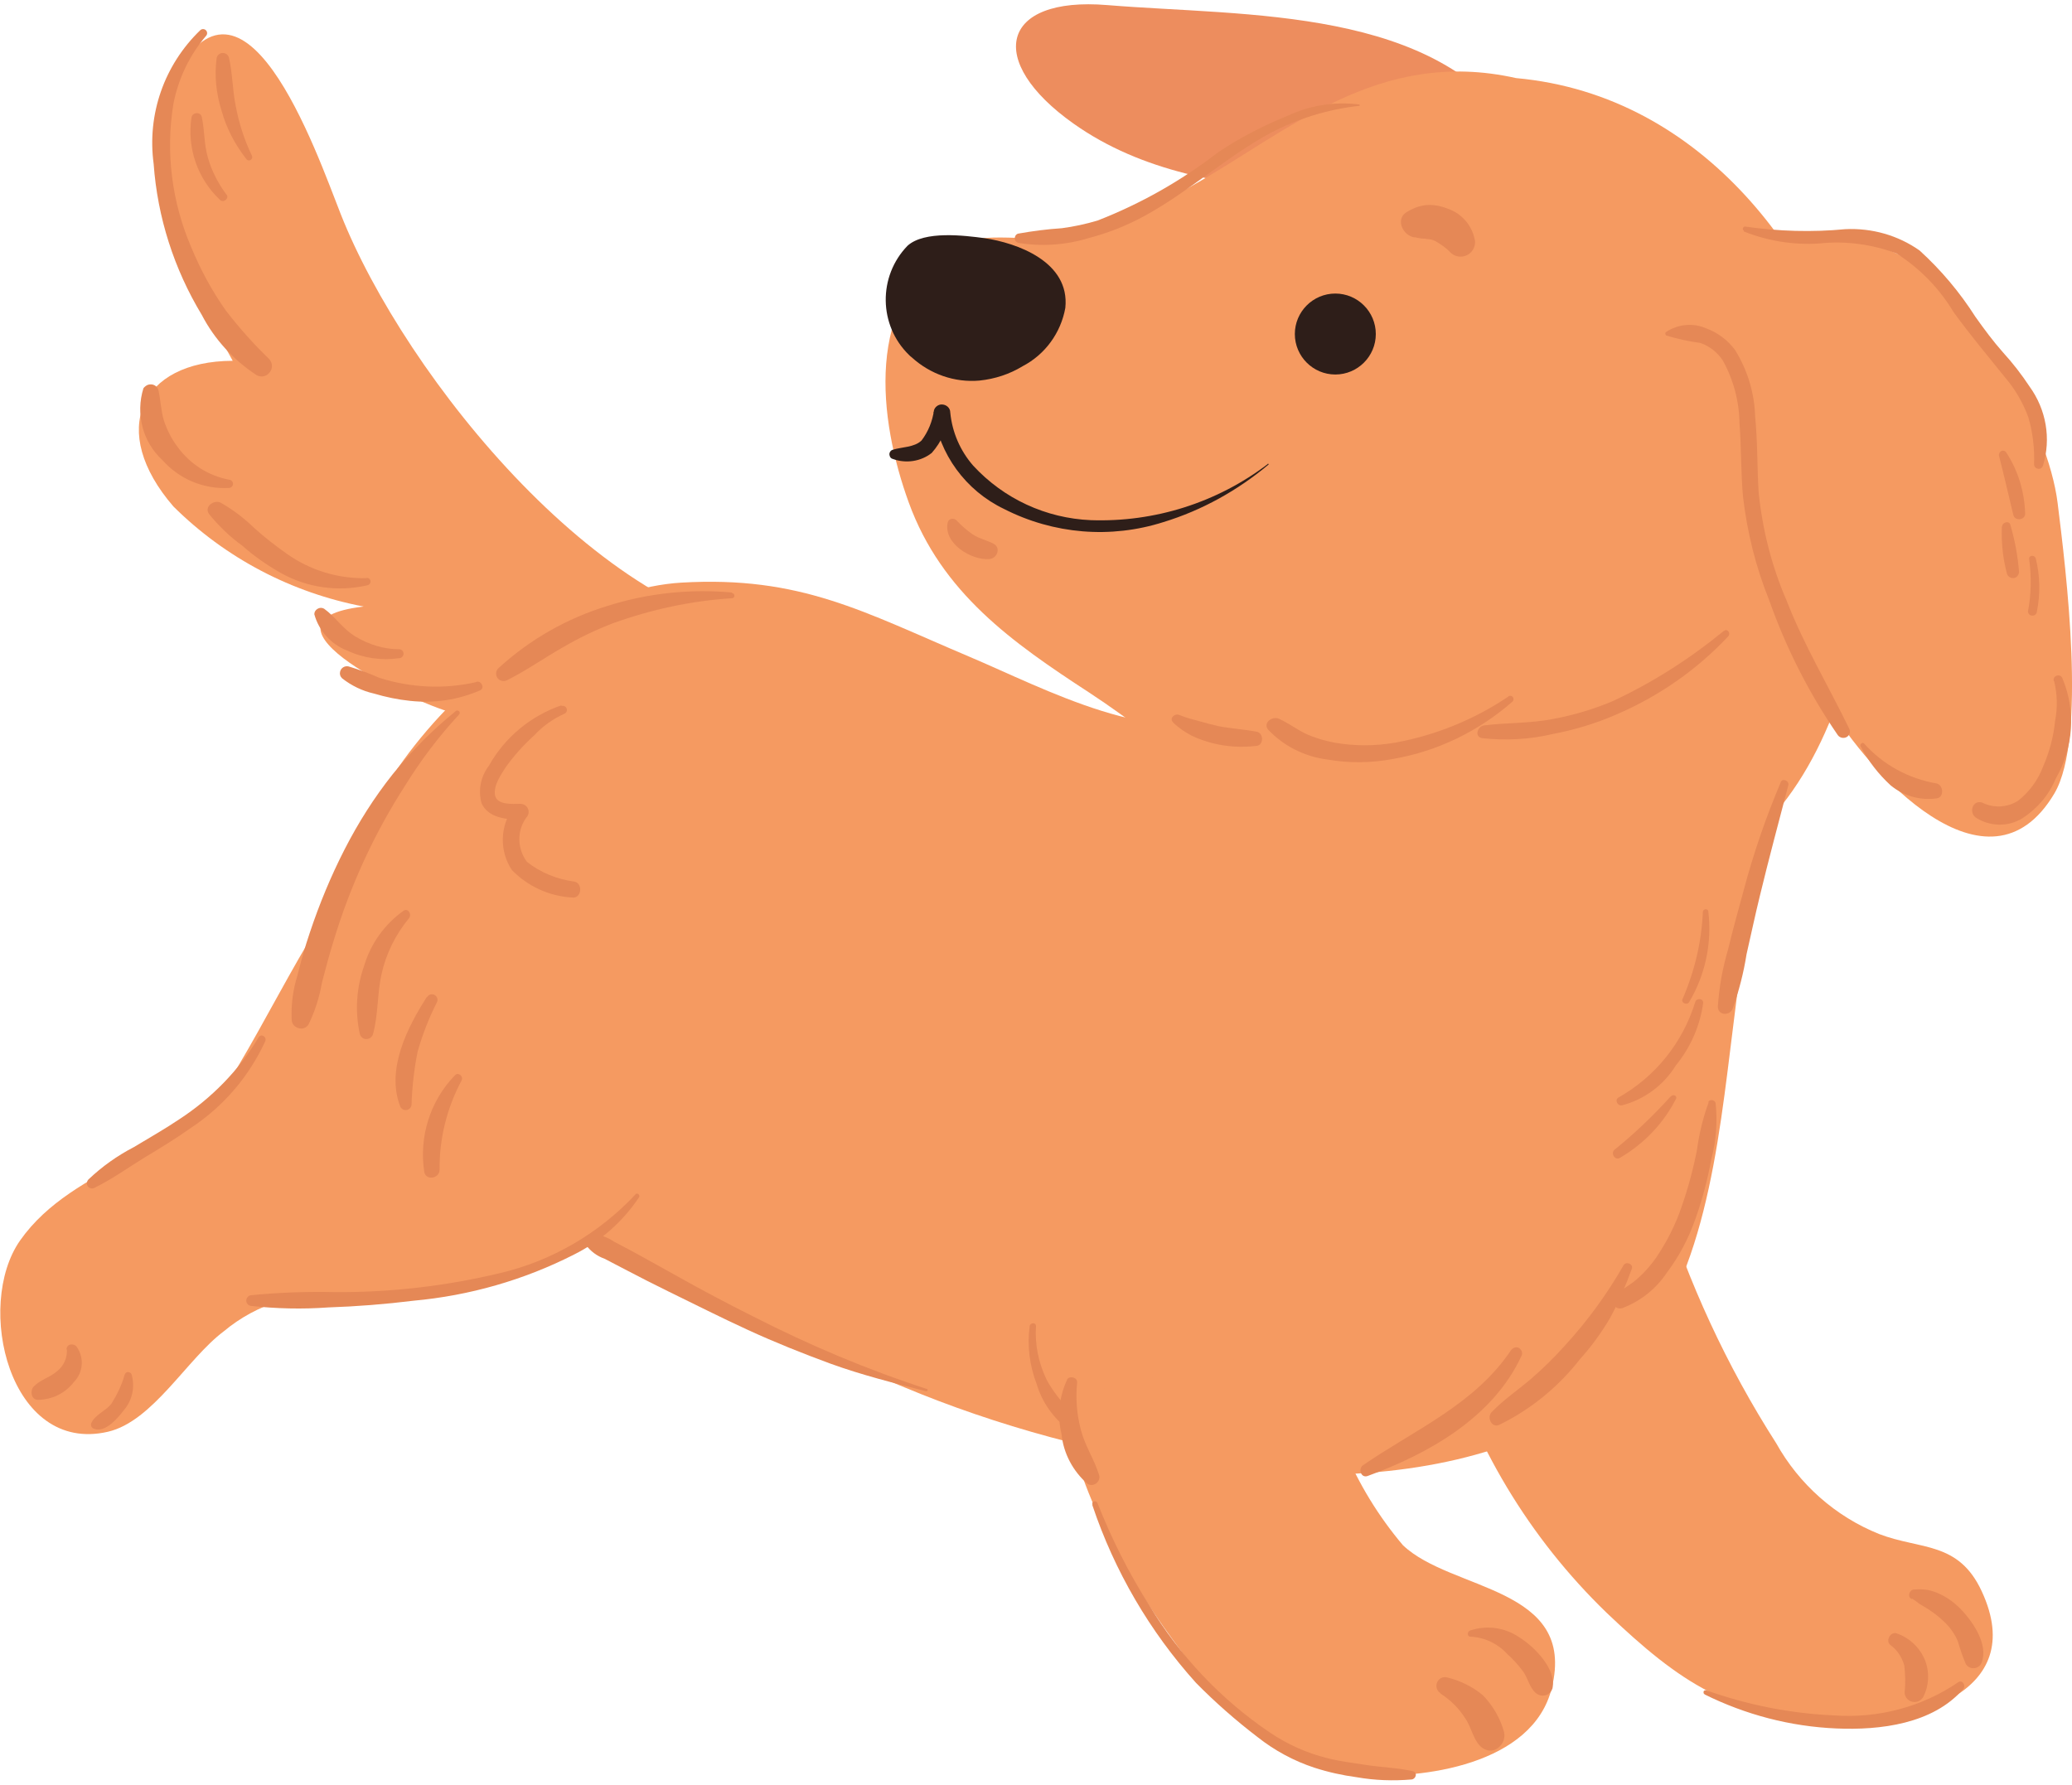 <?xml version="1.0" encoding="UTF-8"?>
<svg id="house_media_move" xmlns="http://www.w3.org/2000/svg" width="65" height="56" viewBox="0 0 65 56">
  <defs>
    <style>
      .cls-1 {
        fill: #2e1e19;
      }

      .cls-2 {
        fill: none;
      }

      .cls-3 {
        fill: #f59a61;
      }

      .cls-4 {
        fill: #ed8d5e;
      }

      .cls-5 {
        fill: #e58856;
      }
    </style>
  </defs>
  <rect class="cls-2" width="65" height="56"/>
  <g id="_グループ_10370" data-name="グループ 10370">
    <path id="_パス_61856" data-name="パス 61856" class="cls-4" d="M47.68,4.25C45.09.2,39.14.52,34.74.16c-3.37-.28-3.83,1.76-1.06,3.72,2.16,1.53,4.77,1.92,7.33,2.15"/>
    <path id="_パス_61857" data-name="パス 61857" class="cls-3" d="M44.9,27.1c-.81-.15-1.62-.31-2.42-.48-3.08-.65-5.74-3.21-8.31-4.89-2.41-1.57-4.63-3.13-5.66-5.96-.95-2.61-1.4-6.34,1.37-8.03.91-.55,2.56-.1,3.58-.33,1.36-.34,2.66-.87,3.88-1.55,3.06-1.71,5.89-4.38,10.22-3.41,5.96.54,9.61,5.81,10.74,10.33,1.27,5.08-.76,14.9-7.15,14.95-2.1-.02-4.19-.22-6.25-.62"/>
    <path id="_パス_61858" data-name="パス 61858" class="cls-3" d="M38.88,22.42c-2.59,1.11-6.09-.81-8.48-1.82-3.31-1.4-5.28-2.54-9.03-2.32-4.97.3-11.68,6.79-10.65,12.23,1.31,6.89,12.16,10.72,17.66,13.02,5.57,2.33,13.79,3.98,19.59,1.53,8.03-3.39,4.97-14.39,8.27-20.47"/>
    <path id="_パス_61859" data-name="パス 61859" class="cls-3" d="M52.34,7.39c2.29,0,5.36-.44,7.36.67,2.27,1.27,4.55,5.29,4.85,7.73.26,2.1.92,7.36-.1,9.1-2.09,3.53-5.86-.7-7.09-2.77-1.31-2.19-4.2-7.74-2.94-10.13"/>
    <path id="_パス_61860" data-name="パス 61860" class="cls-3" d="M18.69,38.56c-1.7,1.81-5.61,2.03-7.92,2.06-1.35-.14-2.71.28-3.75,1.15-1.15.86-2.22,2.82-3.63,3.15-3.1.72-4.19-3.96-2.76-6,1.71-2.43,5.16-2.64,6.83-5.45,1.74-2.93,3.16-6.28,5.91-8.46"/>
    <path id="_パス_61861" data-name="パス 61861" class="cls-3" d="M52.11,37.49c.85,2.75,2.06,5.37,3.61,7.79.72,1.29,1.86,2.3,3.23,2.85,1.3.5,2.49.22,3.22,1.8,1.5,3.24-2.25,4.21-4.7,4.08-3.19-.16-4.75-1.2-7.07-3.41-2.43-2.35-4.2-5.3-5.13-8.55"/>
    <path id="_パス_61862" data-name="パス 61862" class="cls-3" d="M41.32,42.07c.22,2.36,1.16,4.6,2.69,6.41,1.52,1.45,5.46,1.29,4.67,4.48-.59,2.41-4.06,2.88-6.08,2.72-2.83-.23-4.21-2.04-5.82-4.25-1.48-2.02-3.24-5.04-3.35-7.59"/>
    <path id="_パス_61863" data-name="パス 61863" class="cls-3" d="M24.98,19.99c-5.89-.18-12.29-8.2-14.29-13.27-.73-1.84-3.14-8.91-5.45-3.85-1.15,2.52.93,6.39,2.06,8.45-2.92.01-3.91,2.2-1.86,4.57,1.63,1.62,3.71,2.71,5.97,3.14-3.9.45,1.72,3.12,2.96,3.38,2.06.48,4.21.48,6.27,0"/>
    <path id="_パス_61864" data-name="パス 61864" class="cls-1" d="M32.08,11.49c.71-.37,1.2-1.05,1.34-1.83.15-1.45-1.52-2.04-2.55-2.19-.61-.08-1.87-.24-2.4.24-.93.96-.91,2.5.05,3.43.02.02.05.05.08.07.58.53,1.35.8,2.13.73.48-.05.94-.2,1.35-.45"/>
    <path id="_パス_61865" data-name="パス 61865" class="cls-1" d="M41.89,9.21c.7,0,1.27.57,1.27,1.27s-.57,1.27-1.27,1.27-1.27-.57-1.27-1.27.57-1.27,1.27-1.27h0"/>
    <path id="_パス_61866" data-name="パス 61866" class="cls-5" d="M52.25,10.52c.36.11.72.19,1.09.24.29.1.53.29.7.54.34.61.52,1.29.53,1.99.06.77.04,1.54.11,2.3.13,1.11.4,2.2.82,3.24.53,1.5,1.25,2.92,2.15,4.23.06.09.19.12.29.06.09-.06.12-.17.07-.26-.65-1.34-1.42-2.62-1.96-4.01-.47-1.08-.76-2.23-.88-3.4-.05-.8-.03-1.59-.11-2.38-.02-.74-.24-1.46-.63-2.09-.23-.31-.55-.55-.91-.68-.41-.18-.89-.13-1.26.12-.02.02-.03.06,0,.09,0,0,0,0,.01.01"/>
    <path id="_パス_61867" data-name="パス 61867" class="cls-5" d="M42.65,3.28c-.77-.1-1.54.02-2.25.35-.77.31-1.5.69-2.19,1.15-1.15.89-2.42,1.61-3.78,2.14-.37.11-.74.19-1.12.24-.46.03-.92.09-1.37.17-.08.02-.12.11-.1.19.01.05.05.08.1.1.74.12,1.49.07,2.21-.15.62-.16,1.22-.4,1.78-.71,1.37-.75,2.53-1.83,3.91-2.58.87-.46,1.82-.75,2.8-.86.02,0,.03-.03,0-.04"/>
    <path id="_パス_61868" data-name="パス 61868" class="cls-5" d="M58.37,23.42c.24.46.56.87.94,1.22.4.33.92.48,1.44.41.25-.03.22-.42,0-.47-.88-.15-1.68-.59-2.27-1.25-.05-.06-.15.02-.11.09"/>
    <path id="_パス_61869" data-name="パス 61869" class="cls-5" d="M64.44,21.37c.1.41.11.84.03,1.25-.05.5-.18.98-.38,1.44-.16.42-.43.79-.79,1.07-.34.21-.76.23-1.12.05-.3-.09-.42.31-.2.47.45.29,1.02.3,1.47.02.46-.3.83-.73,1.04-1.24.56-.97.64-2.14.2-3.17-.08-.14-.31-.05-.26.11"/>
    <path id="_パス_61870" data-name="パス 61870" class="cls-5" d="M54.7,7.26c.75.3,1.56.43,2.36.38.82-.09,1.66.02,2.43.31.74.47,1.35,1.1,1.8,1.85.51.7,1.06,1.36,1.6,2.03.32.37.57.8.74,1.26.14.48.2.98.18,1.48,0,.08.07.14.15.14.06,0,.11-.04.13-.1.26-.85.1-1.76-.42-2.48-.25-.38-.53-.74-.84-1.08-.31-.35-.59-.73-.86-1.11-.49-.77-1.08-1.47-1.75-2.08-.68-.48-1.5-.71-2.33-.67-1.04.1-2.09.07-3.13-.08-.07-.02-.13.09-.05.13"/>
    <path id="_パス_61871" data-name="パス 61871" class="cls-5" d="M54.07,19.8c-1.06.87-2.22,1.61-3.46,2.19-.61.26-1.25.45-1.9.57-.72.14-1.44.11-2.16.2-.2.03-.31.36-.05.4.74.08,1.49.04,2.21-.13.68-.13,1.35-.33,1.99-.61,1.33-.57,2.53-1.4,3.52-2.46.08-.09-.03-.25-.13-.17"/>
    <path id="_パス_61872" data-name="パス 61872" class="cls-5" d="M47.31,21.86c-1.07.72-2.28,1.21-3.54,1.44-.63.11-1.28.11-1.91,0-.31-.06-.62-.15-.9-.28-.29-.14-.55-.34-.84-.47-.2-.09-.51.12-.34.34.49.52,1.15.85,1.86.94.69.12,1.39.11,2.07-.02,1.39-.24,2.68-.87,3.74-1.8.04-.04.04-.11,0-.15-.03-.03-.08-.04-.12-.02"/>
    <path id="_パス_61873" data-name="パス 61873" class="cls-5" d="M36.8,22.67c.17.16.37.3.58.41.2.1.42.17.63.23.46.12.94.15,1.42.09.22-.03.21-.4,0-.44-.4-.08-.82-.1-1.22-.18-.18-.04-.36-.09-.54-.14-.23-.06-.46-.12-.68-.21-.14-.06-.33.12-.18.24"/>
    <path id="_パス_61874" data-name="パス 61874" class="cls-5" d="M55.86,24.55c-.47,1.11-.86,2.25-1.17,3.42-.17.61-.33,1.21-.48,1.82-.17.58-.28,1.18-.32,1.79,0,.29.38.3.47.06.19-.55.34-1.12.43-1.7.14-.61.27-1.23.42-1.84.28-1.16.59-2.31.89-3.46.04-.14-.18-.24-.24-.1"/>
    <path id="_パス_61875" data-name="パス 61875" class="cls-5" d="M53.6,34.59c-.18.49-.3,1-.37,1.52-.12.6-.28,1.19-.48,1.76-.19.56-.46,1.09-.79,1.58-.16.23-.34.44-.55.63-.21.2-.46.33-.7.51-.21.16-.1.54.19.45.57-.22,1.05-.6,1.39-1.11.39-.52.69-1.09.9-1.7.22-.61.38-1.24.5-1.88.15-.57.19-1.15.13-1.74-.02-.07-.09-.11-.16-.09-.03,0-.06.03-.07.06"/>
    <path id="_パス_61876" data-name="パス 61876" class="cls-5" d="M50.93,39.7c-.52.91-1.14,1.76-1.85,2.53-.33.37-.69.72-1.06,1.04-.41.35-.86.65-1.23,1.04-.15.16,0,.49.23.4.99-.48,1.86-1.19,2.54-2.06.36-.4.68-.84.95-1.3.27-.5.49-1.01.68-1.54.06-.15-.18-.25-.26-.11"/>
    <path id="_パス_61877" data-name="パス 61877" class="cls-5" d="M47.41,42.35c-1.14,1.71-3.02,2.5-4.65,3.62-.16.11-.07.41.14.34,1.92-.7,3.94-1.84,4.83-3.77.05-.09,0-.2-.08-.25-.08-.04-.18-.01-.24.06"/>
    <path id="_パス_61878" data-name="パス 61878" class="cls-5" d="M6.28.95c-1.13,1.09-1.67,2.64-1.46,4.19.12,1.68.64,3.3,1.51,4.74.4.77,1,1.42,1.72,1.89.16.09.35.03.44-.13.07-.12.05-.27-.05-.38-.49-.47-.94-.98-1.35-1.51-.44-.62-.8-1.29-1.09-1.99-.61-1.42-.81-2.98-.56-4.5.15-.78.5-1.52,1.02-2.13.05-.05.05-.13,0-.18s-.13-.05-.18,0"/>
    <path id="_パス_61879" data-name="パス 61879" class="cls-5" d="M11.5,18.14c-.9.02-1.78-.25-2.51-.77-.35-.25-.69-.51-1.01-.8-.32-.31-.67-.58-1.06-.8-.21-.1-.53.13-.36.36.3.37.65.71,1.04.99.36.32.76.6,1.18.84.84.48,1.82.62,2.76.4.06-.02.1-.09.08-.15-.02-.05-.06-.08-.11-.08"/>
    <path id="_パス_61880" data-name="パス 61880" class="cls-5" d="M7.19,15.05c-.65-.12-1.23-.49-1.62-1.03-.19-.25-.33-.53-.43-.83-.09-.31-.1-.63-.17-.95-.04-.14-.18-.21-.32-.17-.06.02-.11.06-.15.11-.25.8-.03,1.68.59,2.25.53.6,1.29.92,2.09.88.07,0,.13-.06.13-.13s-.06-.13-.13-.13h0"/>
    <path id="_パス_61881" data-name="パス 61881" class="cls-5" d="M14.94,21.4c-1,.23-2.05.18-3.03-.13-.32-.14-.64-.26-.97-.36-.12-.03-.24.04-.27.16-.02.08,0,.15.06.21.29.23.64.4,1,.48.37.11.75.19,1.14.23.75.08,1.5-.03,2.19-.33.16-.07.04-.31-.11-.27"/>
    <path id="_パス_61882" data-name="パス 61882" class="cls-5" d="M12.52,20.37c-.48,0-.96-.15-1.37-.4-.39-.23-.62-.61-.98-.87-.1-.06-.22-.02-.28.07-.02.03-.03.07-.03.1.14.52.53.95,1.03,1.14.51.24,1.08.32,1.63.24.08,0,.14-.07.14-.14,0-.08-.06-.14-.14-.14"/>
    <path id="_パス_61883" data-name="パス 61883" class="cls-5" d="M7.9,4.88c-.23-.48-.4-1-.5-1.53-.11-.51-.1-1.04-.22-1.55-.03-.1-.14-.16-.25-.13-.06.02-.11.07-.13.13-.08.56-.02,1.13.15,1.67.15.55.42,1.06.77,1.51.03.05.09.07.14.04.05-.03.07-.09.04-.14"/>
    <path id="_パス_61884" data-name="パス 61884" class="cls-5" d="M7.1,6.1c-.26-.35-.46-.74-.58-1.16-.12-.42-.1-.85-.19-1.27-.04-.17-.28-.15-.32,0-.15.96.18,1.93.89,2.6.1.11.3-.04.21-.16"/>
    <path id="_パス_61885" data-name="パス 61885" class="cls-5" d="M14.31,22.3c-.73.59-1.4,1.26-1.99,1.99-.58.73-1.08,1.52-1.51,2.36-.43.84-.79,1.71-1.09,2.61-.15.44-.28.9-.39,1.35-.14.44-.2.91-.18,1.38,0,.16.14.28.3.28.1,0,.18-.05.23-.13.2-.41.34-.85.42-1.31.11-.42.22-.84.35-1.26.26-.87.58-1.72.96-2.55.38-.83.82-1.63,1.31-2.39.49-.79,1.05-1.53,1.68-2.21.07-.07-.03-.17-.11-.11"/>
    <path id="_パス_61886" data-name="パス 61886" class="cls-5" d="M8.11,32.55c-.62,1.04-1.48,1.91-2.49,2.57-.46.31-.94.58-1.42.87-.52.27-1,.61-1.43,1.02-.06.07-.06.17,0,.23.05.05.13.06.19.03.55-.27,1.05-.63,1.57-.95.5-.3.99-.6,1.47-.94,1.01-.67,1.81-1.6,2.32-2.71.06-.14-.13-.26-.21-.12"/>
    <path id="_パス_61887" data-name="パス 61887" class="cls-5" d="M46.13,51.35c.44.02.86.22,1.16.55.18.16.34.34.49.54.15.21.2.5.39.67.13.12.33.12.45,0,.04-.04.06-.08.08-.13.14-.61-.57-1.32-1.04-1.61-.45-.31-1.03-.39-1.55-.21-.09.04-.09.2.03.19"/>
    <path id="_パス_61888" data-name="パス 61888" class="cls-5" d="M45.18,53.13c.32.2.59.47.79.79.22.31.28.88.68.99.13.04.28,0,.38-.1l.03-.03c.12-.12.16-.29.12-.45-.12-.43-.35-.82-.66-1.14-.32-.27-.71-.46-1.12-.56-.14-.04-.29.04-.33.19-.03.12.02.25.13.31"/>
    <path id="_パス_61889" data-name="パス 61889" class="cls-5" d="M59.99,50.16c.08.05.15.1.22.16.1.06.21.12.3.18.2.13.38.28.55.45.15.16.28.35.36.55.07.24.15.48.25.71.08.13.25.17.38.09.06-.03.1-.09.12-.15.2-.54-.25-1.22-.6-1.6-.2-.22-.43-.4-.7-.53-.12-.06-.24-.1-.37-.13-.15-.03-.3-.03-.45-.02-.15,0-.23.23-.08.3"/>
    <path id="_パス_61890" data-name="パス 61890" class="cls-5" d="M59.3,51.61c.22.16.37.39.44.65.03.28.04.56.01.84,0,.17.15.31.32.3.1,0,.2-.06.26-.15.2-.39.21-.85.02-1.25-.17-.35-.47-.62-.84-.75-.2-.08-.37.23-.21.36"/>
    <path id="_パス_61891" data-name="パス 61891" class="cls-5" d="M53.47,53.16c1.29.64,2.7,1.01,4.14,1.07,1.37.06,3.03-.14,3.98-1.24.09-.11-.03-.3-.16-.21-1.14.78-2.52,1.14-3.9,1.04-1.37-.06-2.72-.33-4.01-.79-.04,0-.07.01-.08.05,0,.03,0,.06.03.07"/>
    <path id="_パス_61892" data-name="パス 61892" class="cls-5" d="M19.94,37.47c-1.15,1.23-2.64,2.1-4.28,2.48-1.68.4-3.4.6-5.13.59-.89-.02-1.79.01-2.68.1-.09.03-.14.12-.12.21.02.06.06.1.12.12.81.09,1.63.11,2.45.05.89-.03,1.78-.1,2.67-.21,1.76-.16,3.47-.65,5.04-1.45.82-.41,1.53-1.03,2.04-1.8.02-.04,0-.08-.03-.1-.03-.02-.07-.01-.09.01"/>
    <path id="_パス_61893" data-name="パス 61893" class="cls-5" d="M29.08,43.58c-1.88-.61-3.7-1.38-5.46-2.28-.82-.41-1.63-.84-2.43-1.29-.42-.23-.84-.47-1.26-.7l-.66-.35c-.21-.14-.45-.23-.7-.24-.13,0-.22.11-.22.23,0,.04.01.07.03.11.15.2.35.35.58.43l.71.37c.42.22.85.44,1.28.65.84.41,1.67.83,2.52,1.22s1.7.73,2.57,1.05c.99.36,1.99.61,3.01.87.02,0,.04,0,.05-.03,0-.02,0-.04-.03-.05"/>
    <path id="_パス_61894" data-name="パス 61894" class="cls-5" d="M22.97,18.59c-1.32-.12-2.65.02-3.91.42-1.28.39-2.45,1.06-3.43,1.96-.09.09-.09.24,0,.33.07.07.19.09.28.04.6-.3,1.15-.69,1.73-1.02.51-.3,1.05-.56,1.6-.77,1.2-.43,2.45-.7,3.72-.78.05,0,.08-.04.08-.08,0-.05-.04-.08-.08-.08"/>
    <path id="_パス_61895" data-name="パス 61895" class="cls-5" d="M12.65,28.58c-.58.42-1.01,1.01-1.22,1.7-.25.7-.3,1.45-.14,2.17.04.12.16.18.27.14.07-.02.12-.08.14-.14.17-.61.13-1.27.27-1.89.14-.64.44-1.24.86-1.75.1-.12-.03-.34-.18-.23"/>
    <path id="_パス_61896" data-name="パス 61896" class="cls-5" d="M13.39,31.28c-.61.95-1.28,2.27-.84,3.42.03.1.14.15.23.12.07-.02.13-.09.13-.17.02-.55.08-1.11.19-1.65.15-.53.35-1.05.6-1.54.05-.09.02-.19-.06-.24-.09-.05-.19-.02-.24.06h0"/>
    <path id="_パス_61897" data-name="パス 61897" class="cls-5" d="M14.27,33.74c-.78.8-1.13,1.93-.96,3.03.05.28.48.21.48-.07-.01-.98.23-1.94.69-2.8.07-.13-.11-.28-.21-.16"/>
    <path id="_パス_61898" data-name="パス 61898" class="cls-5" d="M17.61,22.13c-.96.33-1.77,1-2.27,1.89-.26.34-.35.78-.23,1.19.21.45.78.51,1.22.5l-.22-.38c-.43.58-.45,1.37-.05,1.97.5.51,1.17.82,1.89.86.29.04.35-.44.07-.5-.54-.07-1.06-.28-1.49-.62-.32-.43-.32-1.02.02-1.44.07-.12.03-.28-.1-.35-.04-.02-.08-.03-.12-.03-.24,0-.74.05-.8-.27-.06-.3.2-.67.35-.9.26-.36.55-.68.88-.98.26-.28.58-.51.93-.67.07-.02.11-.09.09-.16s-.09-.11-.16-.09"/>
    <path id="_パス_61899" data-name="パス 61899" class="cls-5" d="M62.71,14.3c.16.62.3,1.24.45,1.86.05.2.38.16.37-.05-.02-.68-.22-1.34-.59-1.91-.04-.06-.11-.08-.17-.04-.05.03-.07.09-.06.14"/>
    <path id="_パス_61900" data-name="パス 61900" class="cls-5" d="M62.8,16.52c-.02.5.03,1,.16,1.48.03.1.14.16.24.13.08-.02.13-.1.14-.18-.04-.5-.13-.99-.27-1.47-.03-.16-.25-.1-.26.03"/>
    <path id="_パス_61901" data-name="パス 61901" class="cls-5" d="M63.66,17.57c.07.54.06,1.08-.04,1.61,0,.18.27.18.28,0,.11-.55.1-1.12-.04-1.67-.05-.12-.24-.08-.2.05"/>
    <path id="_パス_61902" data-name="パス 61902" class="cls-5" d="M53.42,28.61c-.04.94-.26,1.87-.64,2.74-.05.12.15.2.21.09.51-.86.72-1.86.6-2.85-.02-.1-.17-.07-.17.02"/>
    <path id="_パス_61903" data-name="パス 61903" class="cls-5" d="M53.18,31.44c-.39,1.27-1.25,2.34-2.4,2.99-.14.08-.04.27.1.25.7-.18,1.31-.63,1.69-1.25.46-.56.76-1.24.86-1.96.01-.15-.21-.17-.25-.03"/>
    <path id="_パス_61904" data-name="パス 61904" class="cls-5" d="M52.41,34.4c-.55.61-1.14,1.17-1.77,1.68-.12.12.04.35.19.24.75-.44,1.36-1.08,1.75-1.85.04-.1-.11-.15-.16-.07"/>
    <path id="_パス_61905" data-name="パス 61905" class="cls-5" d="M34.27,47.23c.69,2.06,1.8,3.96,3.25,5.57.6.61,1.25,1.18,1.93,1.7.53.42,1.14.75,1.78.96.43.14.88.24,1.33.3.57.1,1.15.12,1.73.07.13-.02.19-.22.03-.26-.49-.11-1.01-.12-1.5-.2-.4-.06-.8-.11-1.19-.21-.64-.16-1.24-.43-1.79-.8-1.54-1.04-2.83-2.41-3.79-4-.64-1.01-1.18-2.08-1.62-3.2-.04-.1-.19-.06-.16.04"/>
    <path id="_パス_61906" data-name="パス 61906" class="cls-5" d="M32.3,41.62c-.08.61,0,1.23.22,1.8.17.58.53,1.08,1.01,1.44.09.06.22.03.27-.07.04-.06.04-.14,0-.21-.15-.21-.31-.41-.49-.6-.18-.22-.35-.45-.48-.7-.25-.52-.37-1.1-.33-1.67,0-.13-.18-.12-.2,0"/>
    <path id="_パス_61907" data-name="パス 61907" class="cls-5" d="M33.48,43.28c-.25.53-.32,1.13-.18,1.71.06.61.36,1.17.82,1.57.12.07.27.02.34-.1.03-.06.04-.12.02-.18-.15-.49-.44-.91-.57-1.41-.13-.49-.17-.99-.12-1.49.02-.17-.25-.23-.32-.09"/>
    <path id="_パス_61908" data-name="パス 61908" class="cls-5" d="M44.39,7.43c-.1,0,.16.05.18.05.06.01.13,0,.19.02.09,0,.18.02.26.06.18.1.35.22.49.37.18.17.47.16.64-.02.1-.11.15-.27.11-.41-.09-.43-.4-.79-.81-.94-.19-.08-.4-.13-.61-.13-.24,0-.46.08-.67.2-.43.21-.17.78.22.82"/>
    <path id="_パス_61909" data-name="パス 61909" class="cls-1" d="M39.77,14.56c-1.59,1.21-3.55,1.83-5.55,1.76-1.41-.06-2.73-.67-3.69-1.71-.41-.47-.66-1.05-.72-1.67,0-.14-.12-.25-.27-.25-.11,0-.21.08-.24.18-.05.35-.18.67-.39.95-.23.22-.61.2-.9.29-.08.02-.13.11-.1.19.01.05.05.09.1.1.41.15.88.08,1.22-.19.3-.34.49-.76.56-1.21l-.51-.07c.18,1.32,1.01,2.46,2.22,3.04,1.55.79,3.34.94,5,.41,1.21-.37,2.32-.99,3.29-1.8.02-.01,0-.04-.02-.03"/>
    <path id="_パス_61910" data-name="パス 61910" class="cls-5" d="M29.73,16.4c-.14.65.75,1.19,1.31,1.14.24-.02.37-.35.13-.48-.21-.11-.45-.16-.65-.29-.19-.13-.36-.28-.52-.45-.07-.06-.17-.06-.23,0-.02.02-.03.04-.04.07"/>
    <path id="_パス_61911" data-name="パス 61911" class="cls-5" d="M3.91,43.13c-.09.33-.24.63-.42.92-.18.22-.53.35-.63.61-.02.08.02.15.1.17.34.13.74-.34.92-.58.27-.31.36-.73.25-1.12-.02-.06-.08-.09-.14-.08-.04.01-.06.04-.08.08"/>
    <path id="_パス_61912" data-name="パス 61912" class="cls-5" d="M2.1,42.34c.01.27-.1.52-.32.69-.22.19-.52.26-.72.47-.12.12-.09.4.11.42.45,0,.87-.2,1.14-.55.3-.3.34-.76.1-1.11-.09-.13-.34-.1-.32.09"/>
  </g>
</svg>